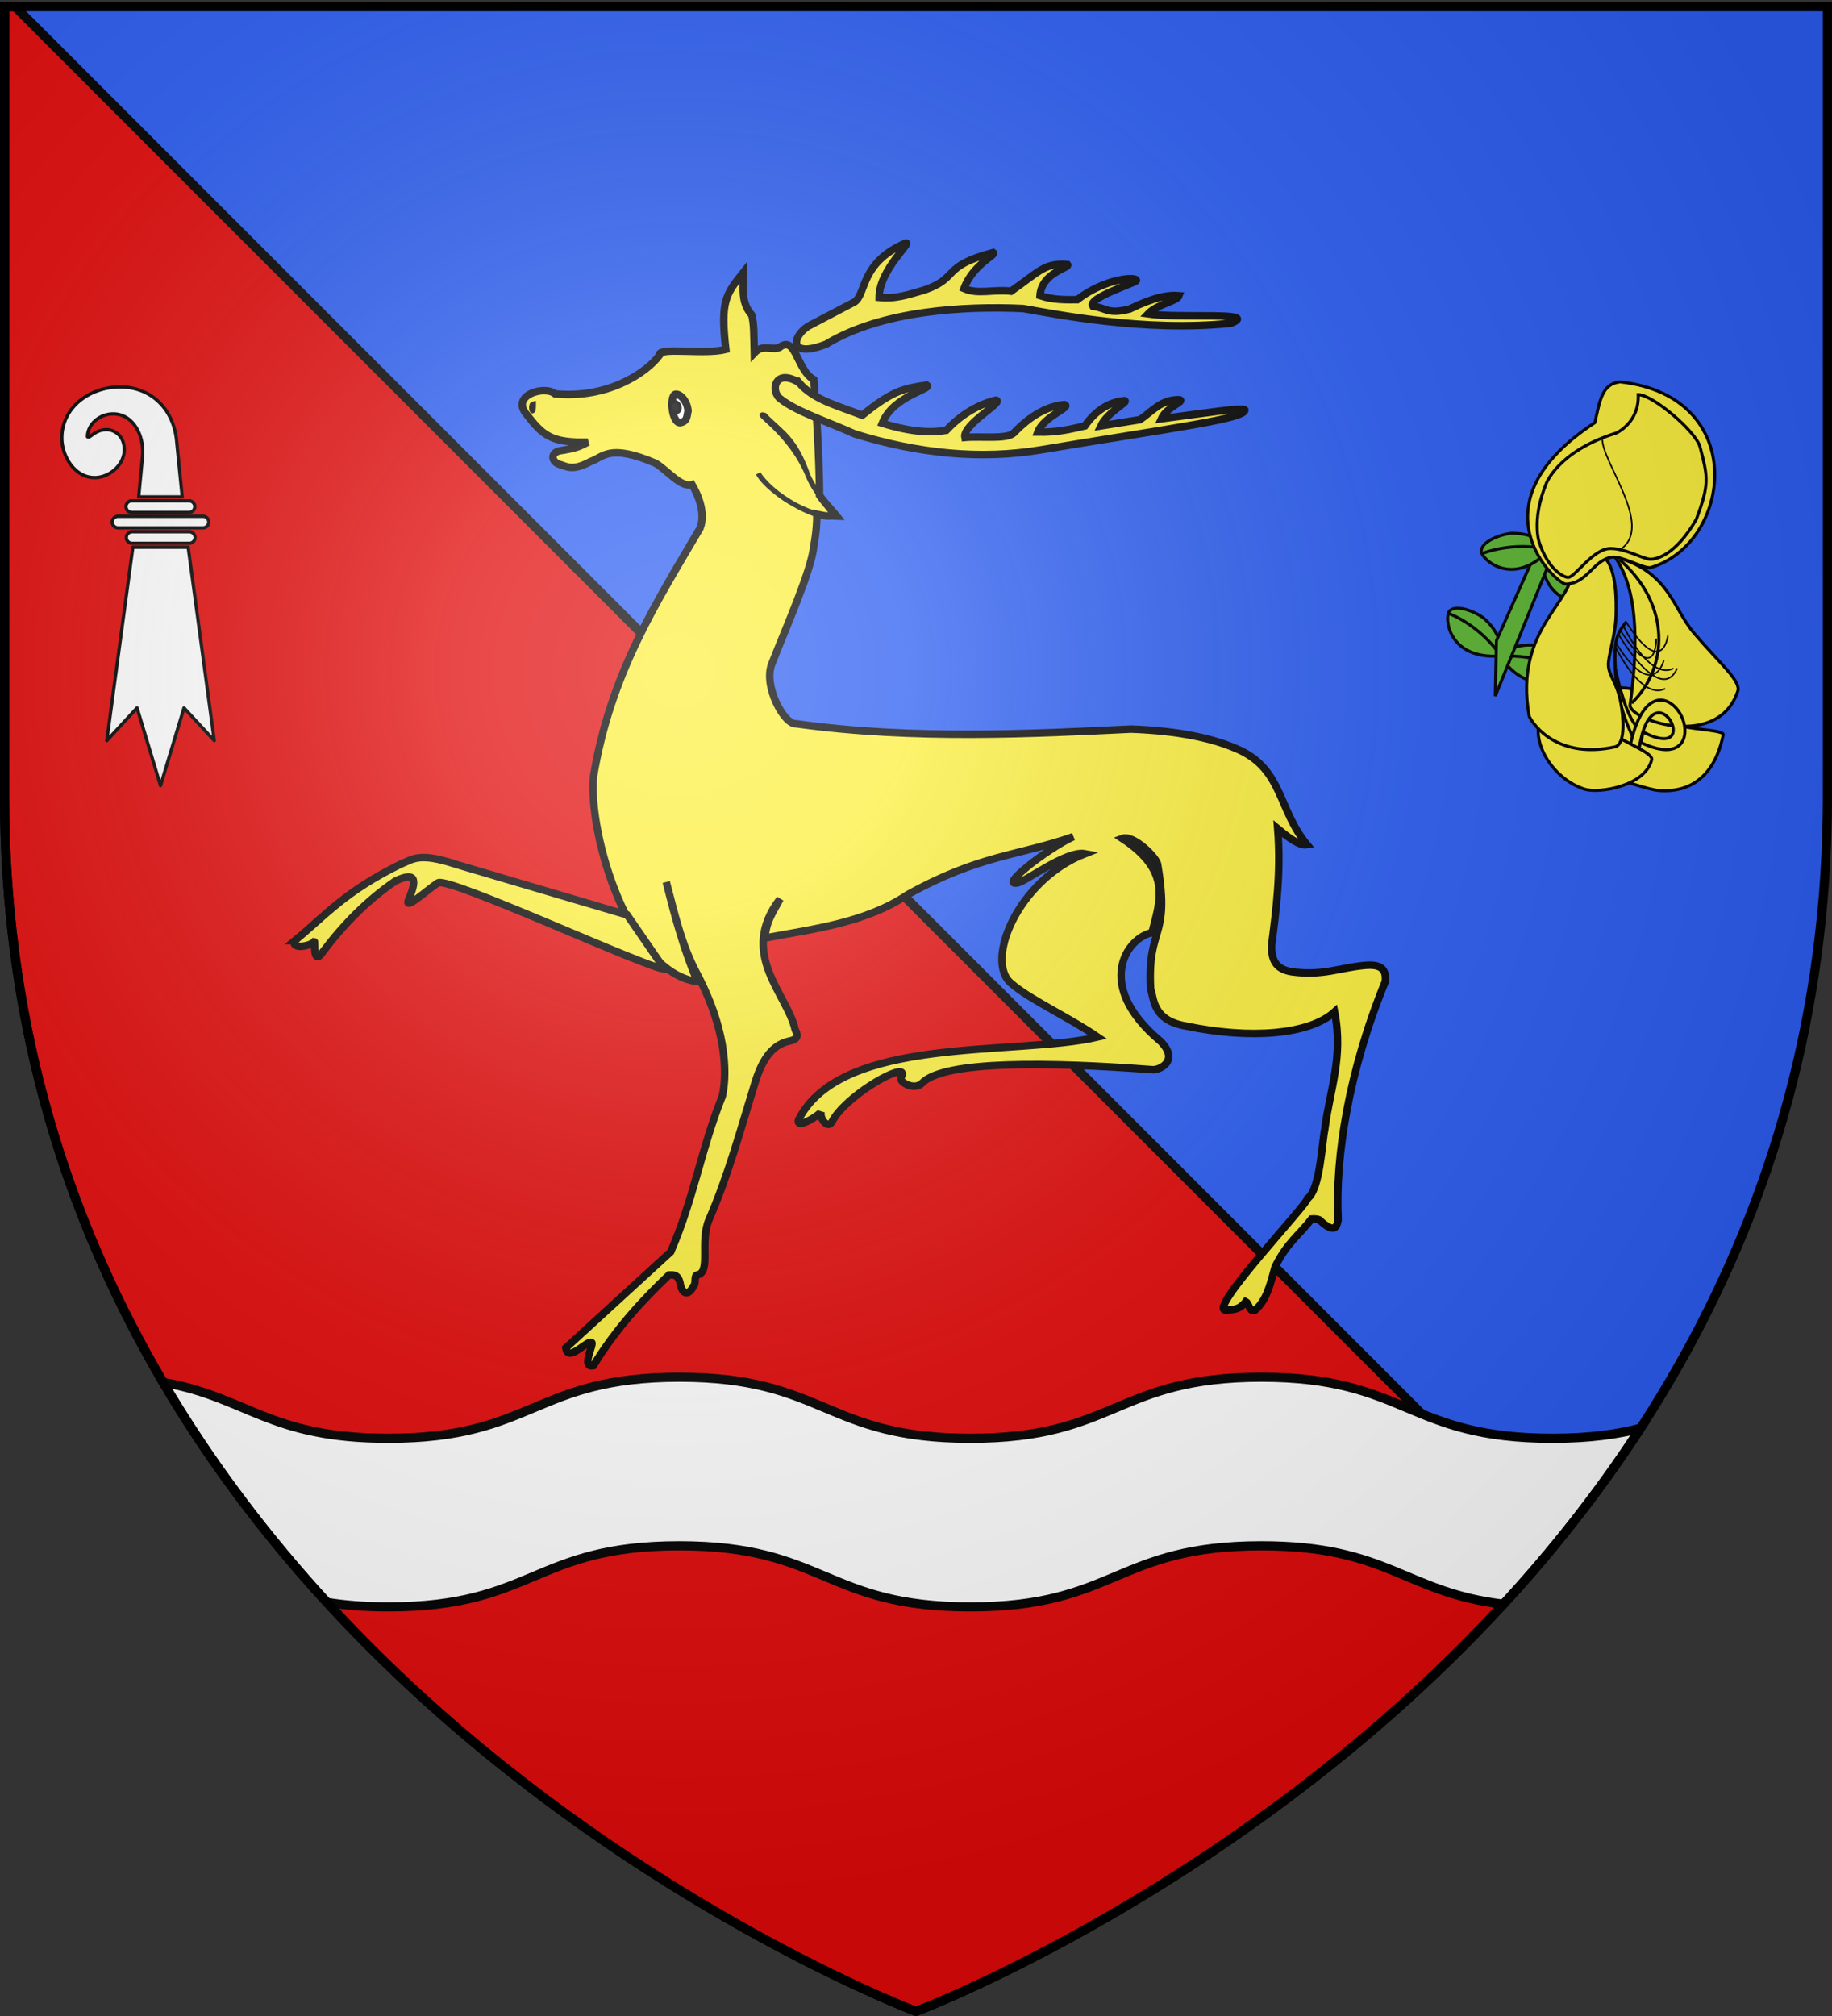 <svg xmlns="http://www.w3.org/2000/svg" xmlns:xlink="http://www.w3.org/1999/xlink" width="600" height="660" version="1.0"><rect width="100%" height="100%" fill="#333333" stroke="none"/><desc>Flag of Canton of Valais (Wallis)</desc><defs><radialGradient xlink:href="#b" id="c" cx="221.445" cy="226.331" r="300" fx="221.445" fy="226.331" gradientTransform="matrix(1.353 0 0 1.349 -77.63 -85.747)" gradientUnits="userSpaceOnUse"/><linearGradient id="b"><stop offset="0" style="stop-color:white;stop-opacity:.314"/><stop offset=".19" style="stop-color:white;stop-opacity:.251"/><stop offset=".6" style="stop-color:#6b6b6b;stop-opacity:.125"/><stop offset="1" style="stop-color:black;stop-opacity:.125"/></linearGradient></defs><g style="display:inline"><path d="M300 658.5s298.5-112.32 298.5-397.772V2.176H1.5v258.552C1.5 546.18 300 658.5 300 658.5" style="fill:#2b5df2;fill-opacity:1;fill-rule:evenodd;stroke:none;stroke-width:1px;stroke-linecap:butt;stroke-linejoin:miter;stroke-opacity:1"/><path d="M1.5 2.188v258.53C1.5 546.17 300 658.5 300 658.5s121.012-45.543 208.938-152.312l-504-504z" style="fill:#e20909;fill-rule:evenodd;stroke:#000;stroke-width:3;stroke-linecap:butt;stroke-linejoin:miter;stroke-opacity:1;stroke-miterlimit:4;stroke-dasharray:none;fill-opacity:1"/><path d="M222.5 450.875c-47.655 0-47.658 20-95.312 20-39.116 0-46.142-13.483-73.75-18.312 15.803 26.859 34.184 50.807 53.656 72.03 5.692.909 12.238 1.47 20.094 1.47 47.654 0 47.657-20 95.312-20s47.658 20 95.313 20 47.657-20 95.312-20c41.601 0 46.875 15.252 79.25 19.125 15.963-17.34 31.204-36.495 44.906-57.594-7.56 1.956-16.62 3.281-28.843 3.281-47.655 0-47.658-20-95.313-20s-47.658 20-95.312 20c-47.655 0-47.658-20-95.313-20z" style="fill:#fff;fill-opacity:1;stroke:#000;stroke-width:3;stroke-miterlimit:4;stroke-opacity:1"/><path d="M208.552 60.541c12.032 12.796 22.345 3.056 22.345.573 0-3.629-7.64-5.92-10.313-5.92-8.979 0-12.032 5.347-12.032 5.347z" style="fill:#5ab532;fill-opacity:1;fill-rule:evenodd;stroke:#000;stroke-width:1px;stroke-linecap:butt;stroke-linejoin:miter;stroke-opacity:1" transform="rotate(43.838 207.624 488.617)"/><path d="M208.552 60.541c12.414-2.865 22.154 1.337 22.154 1.337" style="fill:none;fill-rule:evenodd;stroke:#000;stroke-width:1px;stroke-linecap:butt;stroke-linejoin:miter;stroke-opacity:1" transform="rotate(43.838 207.624 488.617)"/><path d="M208.552 60.541c12.032 12.796 22.345 3.056 22.345.573 0-3.629-7.64-5.92-10.313-5.92-8.979 0-12.032 5.347-12.032 5.347z" style="fill:#5ab532;fill-opacity:1;fill-rule:evenodd;stroke:#000;stroke-width:1px;stroke-linecap:butt;stroke-linejoin:miter;stroke-opacity:1" transform="rotate(8.468 -692.593 2047.346)"/><path d="M208.552 60.541c12.414-2.865 22.154 1.337 22.154 1.337" style="fill:none;fill-rule:evenodd;stroke:#000;stroke-width:1px;stroke-linecap:butt;stroke-linejoin:miter;stroke-opacity:1" transform="rotate(8.468 -692.593 2047.346)"/><path d="M208.552 60.541c12.032 12.796 22.345 3.056 22.345.573 0-3.629-7.64-5.92-10.313-5.92-8.979 0-12.032 5.347-12.032 5.347z" style="fill:#5ab532;fill-opacity:1;fill-rule:evenodd;stroke:#000;stroke-width:1px;stroke-linecap:butt;stroke-linejoin:miter;stroke-opacity:1" transform="scale(-1 1)rotate(-42.474 56.897 1038.415)"/><path d="M208.552 60.541c12.414-2.865 22.154 1.337 22.154 1.337" style="fill:none;fill-rule:evenodd;stroke:#000;stroke-width:1px;stroke-linecap:butt;stroke-linejoin:miter;stroke-opacity:1" transform="scale(-1 1)rotate(-42.474 56.897 1038.415)"/><path d="m64.743 61.305 18.525 45.645-.382-18.144-14.706-33.04z" style="fill:#5ab532;fill-opacity:1;fill-rule:evenodd;stroke:#000;stroke-width:1px;stroke-linecap:butt;stroke-linejoin:miter;stroke-opacity:1" transform="matrix(-1 0 0 1 572.989 120.921)"/><path d="M208.552 60.541c12.032 12.796 22.345 3.056 22.345.573 0-3.629-7.64-5.92-10.313-5.92-8.979 0-12.032 5.347-12.032 5.347z" style="fill:#5ab532;fill-opacity:1;fill-rule:evenodd;stroke:#000;stroke-width:1px;stroke-linecap:butt;stroke-linejoin:miter;stroke-opacity:1" transform="matrix(-1 0 0 1 716.034 119.393)"/><path d="M208.552 60.541c12.414-2.865 22.154 1.337 22.154 1.337" style="fill:none;fill-rule:evenodd;stroke:#000;stroke-width:1px;stroke-linecap:butt;stroke-linejoin:miter;stroke-opacity:1" transform="matrix(-1 0 0 1 716.034 119.393)"/><path d="M47.172 106.759c-4.201-5.348-13.177-.382-13.177-.382l-7.64 8.212c-.763 3.438-17.76 3.056-17.76 4.965 3.945 19.68 18.09 18.497 21.007 18.335 3.438-.191 14.706-4.202 14.706-4.202" style="fill:#fcef3c;fill-opacity:1;fill-rule:evenodd;stroke:#000;stroke-width:1px;stroke-linecap:butt;stroke-linejoin:miter;stroke-opacity:1" transform="matrix(-1 0 0 1 572.989 120.921)"/><path d="M43.544 61.496c-17.284 4.966-18.265 16.522-25.4 24.9C9.97 95.99 3.437 101.41 3.723 104.943c6.083 19.873 35.236 10.027 35.427 5.061-2.266-16.182-3.437-36.668 4.87-48.509" style="fill:#fcef3c;fill-opacity:1;fill-rule:evenodd;stroke:#000;stroke-width:1px;stroke-linecap:butt;stroke-linejoin:miter;stroke-opacity:1" transform="matrix(-1 0 0 1 572.989 120.921)"/><path d="M42.493 62.355c-16.997 14.897-15.756 35.427-3.915 46.886" style="fill:none;fill-rule:evenodd;stroke:#000;stroke-width:1px;stroke-linecap:butt;stroke-linejoin:miter;stroke-opacity:1" transform="matrix(-1 0 0 1 572.989 120.921)"/><path d="M38.196 120.414c5.92-12.223 5.73-22.345 5.73-22.345s-2.674 13.369-6.494 18.334" style="fill:#fcef3c;fill-opacity:1;fill-rule:evenodd;stroke:#000;stroke-width:1px;stroke-linecap:butt;stroke-linejoin:miter;stroke-opacity:1" transform="matrix(-1 0 0 1 572.989 120.921)"/><path d="M43.926 98.45c.573-10.121-.573-12.03-3.629-15.85" style="fill:none;fill-rule:evenodd;stroke:#000;stroke-width:1px;stroke-linecap:butt;stroke-linejoin:miter;stroke-opacity:1" transform="matrix(-1 0 0 1 572.989 120.921)"/><path d="M40.488 82.6c-12.032 18.907-13.75 4.583-13.75 4.583" style="fill:none;fill-rule:evenodd;stroke:#000;stroke-width:.5;stroke-linecap:butt;stroke-linejoin:miter;stroke-miterlimit:4;stroke-dasharray:none;stroke-opacity:1" transform="matrix(-1 0 0 1 572.989 120.921)"/><path d="M42.398 85.273c-12.032 18.907-11.841 2.865-11.841 2.865" style="fill:none;fill-rule:evenodd;stroke:#000;stroke-width:.5;stroke-linecap:butt;stroke-linejoin:miter;stroke-miterlimit:4;stroke-dasharray:none;stroke-opacity:1" transform="matrix(-1 0 0 1 572.989 120.921)"/><path d="M42.78 86.992s-13.56 23.109-19.098 10.886" style="fill:none;fill-rule:evenodd;stroke:#000;stroke-width:.5;stroke-linecap:butt;stroke-linejoin:miter;stroke-miterlimit:4;stroke-dasharray:none;stroke-opacity:1" transform="matrix(-1 0 0 1 572.989 120.921)"/><path d="M43.847 90.956s-8.404 17.57-16.234 13.56" style="fill:none;fill-rule:evenodd;stroke:#000;stroke-width:.5;stroke-linecap:butt;stroke-linejoin:miter;stroke-miterlimit:4;stroke-dasharray:none;stroke-opacity:1" transform="matrix(-1 0 0 1 572.989 120.921)"/><path d="M36.248 124.758c-4.322-29.575-22.276 4.766-1.377-6.044l.675 3.472c-14.519 6.898-16.449-3.302-12.786-9.514s13.015-8.913 16.864 13.302" style="fill:#fcef3c;fill-opacity:1;fill-rule:evenodd;stroke:#000;stroke-width:1px;stroke-linecap:butt;stroke-linejoin:miter;stroke-opacity:1" transform="matrix(-1 0 0 1 572.989 120.921)"/><path d="M68.197 113.345c3.917 8.508-3.844 20.903-14.28 24.122-4.607 1.421-19.886-.958-21.912-9.807 0-2.971 14.18-7.023 16.61-12.02" style="fill:#fcef3c;fill-opacity:1;fill-rule:evenodd;stroke:#000;stroke-width:1px;stroke-linecap:butt;stroke-linejoin:miter;stroke-opacity:1" transform="matrix(-1 0 0 1 572.989 120.921)"/><path d="M48.318 60.828c-2.934 2.257-4.945 7.409-4.594 19.8.186 6.597 2.69 13.288 2.494 16.39-.219 3.437-2.784 5.51-4.015 11.89-.911 4.718-1.693 13.481 1.723 14.657 20.622 4.561 28.128-9.347 28.265-10.122 5.096-28.94-15.374-37.337-14.037-48.7" style="fill:#fcef3c;fill-opacity:1;fill-rule:evenodd;stroke:#000;stroke-width:1px;stroke-linecap:butt;stroke-linejoin:miter;stroke-opacity:1" transform="matrix(-1 0 0 1 572.989 120.921)"/><path d="M32.49 64.93C5.713 57.1-.206 8.79 42.404 4.094c5.942.675 6.596 6.108 8.238 13.336C91.89 44.478 63.094 70.266 60.23 70.266c-7.09 0-9.117-8.055-15.26-8.778-3.247-.382-10.119 3.712-12.48 3.442z" style="fill:#fcef3c;fill-opacity:1;fill-rule:evenodd;stroke:#000;stroke-width:1px;stroke-linecap:butt;stroke-linejoin:miter;stroke-opacity:1" transform="matrix(-1 0 0 1 572.989 120.921)"/><path d="M36.462 8.28c-4.729 0-18.906 12.02-20.257 17.151-2.61 9.916-3.106 12.154 1.216 23.633 6.9 12.017 13.234 13.1 14.99 13.1 2.482 0 7.967-3.512 13.099-3.512 5.807 0 11.598 9.453 13.91 9.453 1.35 0 6.482-2.43 9.453-11.479 0 0 2.591-7.292-2.27-19.176 0 0-3.807-10.668-22.984-16.61 0 0-7.562-3.376-7.157-12.56z" style="fill:none;fill-rule:evenodd;stroke:#000;stroke-width:1px;stroke-linecap:butt;stroke-linejoin:miter;stroke-opacity:1" transform="matrix(-1 0 0 1 572.989 120.921)"/><path d="M41.864 58.652c-10.399-7.833 6.752-28.63 6.347-36.057M43.459 90.027c-12.032 18.907-15.371 5.259-15.371 5.259" style="fill:none;fill-rule:evenodd;stroke:#000;stroke-width:.5;stroke-linecap:butt;stroke-linejoin:miter;stroke-miterlimit:4;stroke-dasharray:none;stroke-opacity:1" transform="matrix(-1 0 0 1 572.989 120.921)"/><path d="M41.146 84.34s-8.403 17.57-16.234 13.559" style="fill:none;fill-rule:evenodd;stroke:#000;stroke-width:.5;stroke-linecap:butt;stroke-linejoin:miter;stroke-miterlimit:4;stroke-dasharray:none;stroke-opacity:1" transform="matrix(-1 0 0 1 572.989 120.921)"/><g style="fill:#fcef3c;fill-opacity:1"><g style="fill:#fcef3c;fill-opacity:1"><path d="M193.571 324.148c21.57 2.004 36.781-8.728 41.786-15.357-.829-3.76 17.855-.24 26.786-2.5-2.194-19.507-.047-22.119 7.143-31.072-.005 5.93-1.274 12.112 3.214 17.143 1.046 3.052.92 9.62 1.071 15.357 3.426-3.647 6.612-1.058 10-2.143 6.764-5.41 6.841 8.771 13.929 12.858 1.578 18.332 2.39 39.419 2.293 46.444 3.605 5.363 10.523 10.227-1.067 7.595.076 1.901-.162 7.373-1.226 12.746-.877 9.519-10.743 31.749-16.786 47.143-3.769 8.93 4.91 24.735 9.643 24.286 47.606 6.618 96.38 3.952 134.643 2.143 18.778.668 33.245 3.618 43.929 8.571 17.102 8.308 15.186 23.793 26.785 37.857-3.043.514-7.334-2.718-11.785-6.428 1.362 17.91-.62 32.475-2.5 47.143.078 4.87 1.085 9.246 8.214 10.357 12.409 1.64 19.144-1.584 28.571-2.5 8.08-.977 9.346 2.212 8.929 6.428-14.66 35.827-20.17 70.213-18.929 95.715-.436 1.816-.805 6.054-6.785.714-.432-.796-1.595-1.227-3.929-1.072-4.88 6.429-9.762 9.348-14.643 19.286-1.83 6.482-3.184 13.304-8.214 17.5-2.306.476-2.062-2.806-3.572-3.571-2.619 3.436-5.238 3.15-7.857 3.393-8.409.728 32.95-42.754 32.679-44.822 5.12-3.679 5.815-22.699 6.964-27.857 1.903-15.514 7.557-28.65 3.929-47.143-10.159 9.25-34.054 11.072-59.643 5.714-14.042-2.28-12.872-11.902-14.286-14.642-1.447-26.126 7.974-19.607 2.857-50 .004-2.666-9.765-12.454-14.285-10.715 20.324 13.39 14.99 25.383 11.964 37.857-9.851 1.81-23.665 20.935 3.393 43.572 8.127 8.11-.838 11.971-3.572 11.428-40.508-3.037-83.304-3.775-92.139 5.361-2.71 2.803-7.634.461-8.45-1.2-.54-1.098.936-2.064.305-2.95-1.822-2.557-23.025 9.921-28.09 19.68-1.732 3.336-5.266-1.563-4.358-4.076-.33 1.27-10.475 7.698-9.075 3.235 17.467-34.088 87.034-25.425 120.191-33.133-11.353-7.804-27.496-15.177-34.642-21.462-11.012-8.776 2.419-41.575 29.493-52.179-7.423-1.35-23.45 10.945-26.952 11.701-7.981 1.722 11.468-13.461 22.289-18.548-22.143 7.738-37.744 7.298-66.429 23.214-17.164 11.43-37.362 13.717-57.5 17.5.591-7.387 3.727-10.957 6.072-15.714-16.965 22.072 2.904 38.051 6.071 52.5.812 1.687 1.998 3.782-2.5 4.643-7.124 1.583-11.09 8-13.929 17.678-5.595 18.036-10.396 36.072-18.214 54.108-3.792 8.787.964 21.167-4.7 22.116-1.402.235-.37 3.437-1.371 4.312-2.547 4.795-4.529 2.739-5.357 0-.613-4.545-2.638-4.382-4.643-4.286-11.113 10.553-21.613 22.088-30.357 36.429-5.206 1.202.472-8.937-.715-9.286-1.577-1.28-9.5 8.313-10.357 2.143L240 668.791c9.37-21.663 12.207-41.31 20.714-62.5.616-2.682 4.703-20.77-10-48.929-6.508-12.046-9.166-24.643-12.5-37.143 3.407 13.904 7.205 27.514 12.5 40-27.123-3.402-43.723-58.292-41.785-82.143 6.877-41.708 25.405-70.245 42.857-100 .97-2.503 2.125-8.3-3.215-17.5-4.46 1.348-9.752-5.617-14.642-8.571-18.859-8.06-21.05-2.35-26.072-.714-7.717 4.132-9.623 1.871-12.857 1.071-2.848-1.071-3.464-4.464.357-5.357 6.257-.933 8.097-1.686 11.324-3.485-14.862.347-18.125-2.727-24.895-11.515-5.827-7.372 7.517-11.403 11.785-7.857z" style="overflow:visible;marker:none;opacity:1;color:#000;fill:#fcef3c;fill-opacity:1;fill-rule:evenodd;stroke:#000;stroke-width:3;stroke-linecap:butt;stroke-linejoin:miter;stroke-miterlimit:4;stroke-dasharray:none;stroke-dashoffset:0;stroke-opacity:.996;visibility:visible;display:inline" transform="matrix(.815 0 0 .815 24.067 -135.22)"/><path d="M88.929 543.79c12.212-10.067 20.16-19.765 42.5-30.714 4.664-1.771 7.055-5.025 22.142 0l68.929 20.358 15 21.785c-7.679-.654-86.974-37.4-91.071-34.643-4.531 2.985-13.614 11.433-11.786 6.786 2.89-6.816 3.985-11.976-5.357-7.5-11.445 7.86-20.813 17.5-28.929 28.214-4.373 6.564-3.135-3.935-3.571-3.928-1.46 1.856-9.512 3.308-7.857-.357z" style="overflow:visible;marker:none;opacity:1;color:#000;fill:#fcef3c;fill-opacity:1;fill-rule:evenodd;stroke:#000;stroke-width:3;stroke-linecap:butt;stroke-linejoin:miter;stroke-miterlimit:4;stroke-dasharray:none;stroke-dashoffset:0;stroke-opacity:.996;visibility:visible;display:inline" transform="matrix(.815 0 0 .815 24.067 -135.22)"/><path d="M241.786 324.326c1.514-.462 4.773 2.094 5.178 6.608-.532 2.325-.199 4.199-3.214 4.821-3.366-.06-4.24-10.655-1.964-11.429z" style="overflow:visible;marker:none;opacity:1;color:#000;fill:#fff;fill-opacity:1;fill-rule:evenodd;stroke:#000;stroke-width:3;stroke-linecap:butt;stroke-linejoin:miter;stroke-miterlimit:4;stroke-dasharray:none;stroke-dashoffset:0;stroke-opacity:.996;visibility:visible;display:inline" transform="matrix(.815 0 0 .815 24.067 -135.22)"/><path d="M277.679 332.72c7.147 7.338 12.081 8.917 17.5 24.285 3.444 7.55 8.39 11.348 12.678 16.786-14.298-.238-28.247-10.675-32.717-17.712 4.465 8.091 24.354 19.725 31.11 17.176-3.095-4.447-7.798-8.763-10.893-15.893-6.997-17.6-22.706-26.22-17.678-24.643z" style="overflow:visible;marker:none;opacity:1;color:#000;fill:#fcef3c;fill-opacity:1;fill-rule:evenodd;stroke:#000;stroke-width:2;stroke-linecap:butt;stroke-linejoin:miter;stroke-miterlimit:4;stroke-dasharray:none;stroke-dashoffset:0;stroke-opacity:.996;visibility:visible;display:inline" transform="matrix(.815 0 0 .815 24.067 -135.22)"/><path d="M295.179 297.005c-6.716 4.403-7.592 12.999 7.321 7.143 22.408-13.573 55.655-15.357 79.107-14.286 12.372 2.111 48.87 9.584 83.572 5.893 11.726-4.806-20.12-1.786-33.393-3.75 3.774-4.012 11.697-4.998 12.5-7.321-4.258-.368-9.886.52-19.822 5.357-9.067 2.394-9.893-.706-14.821-1.072-2.584-3.321 17.488-9.51 17.5-10.357.025-1.833-13.018-.71-23.75 7.679-4.725.015-9.356.216-15-1.607.654-9.481 12.192-11.12 11.071-12.5-9.159-.754-11.258 2.702-22.678 10.714-7.209-.862-13.05 1.438-18.929-1.072 3.616-9.836 13.234-13.53 11.786-14.464-21.131 5.536-13.404 10-27.5 15-6.822 1.95-11.429 3.69-18.393 3.036-.03-11.173 14.01-22.903 10.536-21.786-18.128 7.892-15.621 20.267-20.357 23.572zM291.429 319.505c5.874 7.018 15.604 9.351 25.535 13.214 12.797-10.467 17.345-10.734 25.893-12.143 2.78 1.65-13.345 3.971-17.857 15.358 12.183 3.73 19.681 3.857 25.714 2.857 8.293-8.927 17.084-11.488 20-12.143 3.55.61-13.535 9.725-12.5 15 6.548-.595 16.678.857 19.643-1.786 6.961-7.356 14.001-10.878 20.357-11.428 3.206.969-8.372 4.683-10.714 11.071 8.267.146 13.408-1.272 18.929-2.5 4.077-5.862 9.441-9.538 15.892-10.179 2.088.367-6.81 4.546-9.464 10.179l15.714-2.5c4.724-3.148 8.43-8.2 15.893-8.036 2.303.663-5.24 2.962-7.321 7.679 16.19-2.083 32.83-4.733 33.571-3.572.222 3.53-27.616 6.996-82.143 16.072-24.144 3.994-49.07 1.48-74.642-6.429-10.142-4.614-23.301-8.892-29.643-13.928-4.37-2.846-2.759-12.698 7.143-6.786z" style="overflow:visible;marker:none;opacity:1;color:#000;fill:#fcef3c;fill-opacity:1;fill-rule:evenodd;stroke:#000;stroke-width:3;stroke-linecap:butt;stroke-linejoin:miter;stroke-miterlimit:4;stroke-dasharray:none;stroke-dashoffset:0;stroke-opacity:.996;visibility:visible;display:inline" transform="matrix(.815 0 0 .815 24.067 -135.22)"/></g><path d="M184.858 328.083c-1.74.228 0 6.394 0 0z" style="overflow:visible;marker:none;opacity:1;color:#000;fill:#fcef3c;fill-opacity:1;fill-rule:evenodd;stroke:#000;stroke-width:2;stroke-linecap:butt;stroke-linejoin:miter;stroke-miterlimit:4;stroke-dasharray:none;stroke-dashoffset:0;stroke-opacity:1;visibility:visible;display:inline" transform="matrix(.815 0 0 .815 24.067 -135.22)"/></g><path d="M270.153 321.21c2.064.218 2.831 3.689.761 4.432-4.245-.759-3.008-4.474-.761-4.433z" style="overflow:visible;marker:none;opacity:1;color:#000;fill:#0c0909;fill-opacity:1;fill-rule:evenodd;stroke:#000;stroke-width:1.163;stroke-linecap:butt;stroke-linejoin:miter;stroke-miterlimit:4;stroke-dasharray:none;stroke-dashoffset:0;stroke-opacity:.996;visibility:visible;display:inline" transform="matrix(.815 0 0 .815 1.024 -130.283)"/><path d="M43.451 132.809c0-4.86-3.544-6.581-5.771-6.581-3.951 0-5.534 3.087-6.278 2.323 0-4.07 3.95-7.487 8.404-7.487 6.581 0 10.25 7.2 9.619 13.871l-1.258 13.306h14.26l-1.865-18.571c-.968-9.647-7.796-17.415-18.528-17.415-9.821 0-19.035 6.581-19.035 16.706 0 5.873 4.151 12.96 10.732 12.96 4.961 0 9.72-4.252 9.72-9.112m20.931 31.916H46.257l-8.536 63.306 9.912-10.72 7.687 25.461 7.686-25.461 9.912 10.72zM69.232 154.594H41.407a1.889 1.889 0 0 0 0 3.778h27.825a1.889 1.889 0 0 0 0-3.778m-4.534 5.066H45.941a1.89 1.89 0 0 0 0 3.777h18.757a1.889 1.889 0 1 0 0-3.777m-18.757-6.354h18.757a1.889 1.889 0 0 0 0-3.777H45.941a1.889 1.889 0 1 0 0 3.777" style="opacity:1;fill:#fff;fill-opacity:1;stroke:#000;stroke-width:1.076;stroke-linecap:round;stroke-linejoin:round;stroke-miterlimit:4;stroke-dasharray:none" transform="translate(-2.746 14.432)"/></g><path d="M300 658.5s298.5-112.32 298.5-397.772V2.176H1.5v258.552C1.5 546.18 300 658.5 300 658.5" style="opacity:1;fill:url(#c)#000;fill-opacity:1;fill-rule:evenodd;stroke:none;stroke-width:1px;stroke-linecap:butt;stroke-linejoin:miter;stroke-opacity:1"/><path d="M300 658.5S1.5 546.18 1.5 260.728V2.176h597v258.552C598.5 546.18 300 658.5 300 658.5z" style="opacity:1;fill:none;fill-opacity:1;fill-rule:evenodd;stroke:#000;stroke-width:3;stroke-linecap:butt;stroke-linejoin:miter;stroke-miterlimit:4;stroke-dasharray:none;stroke-opacity:1"/></svg>
